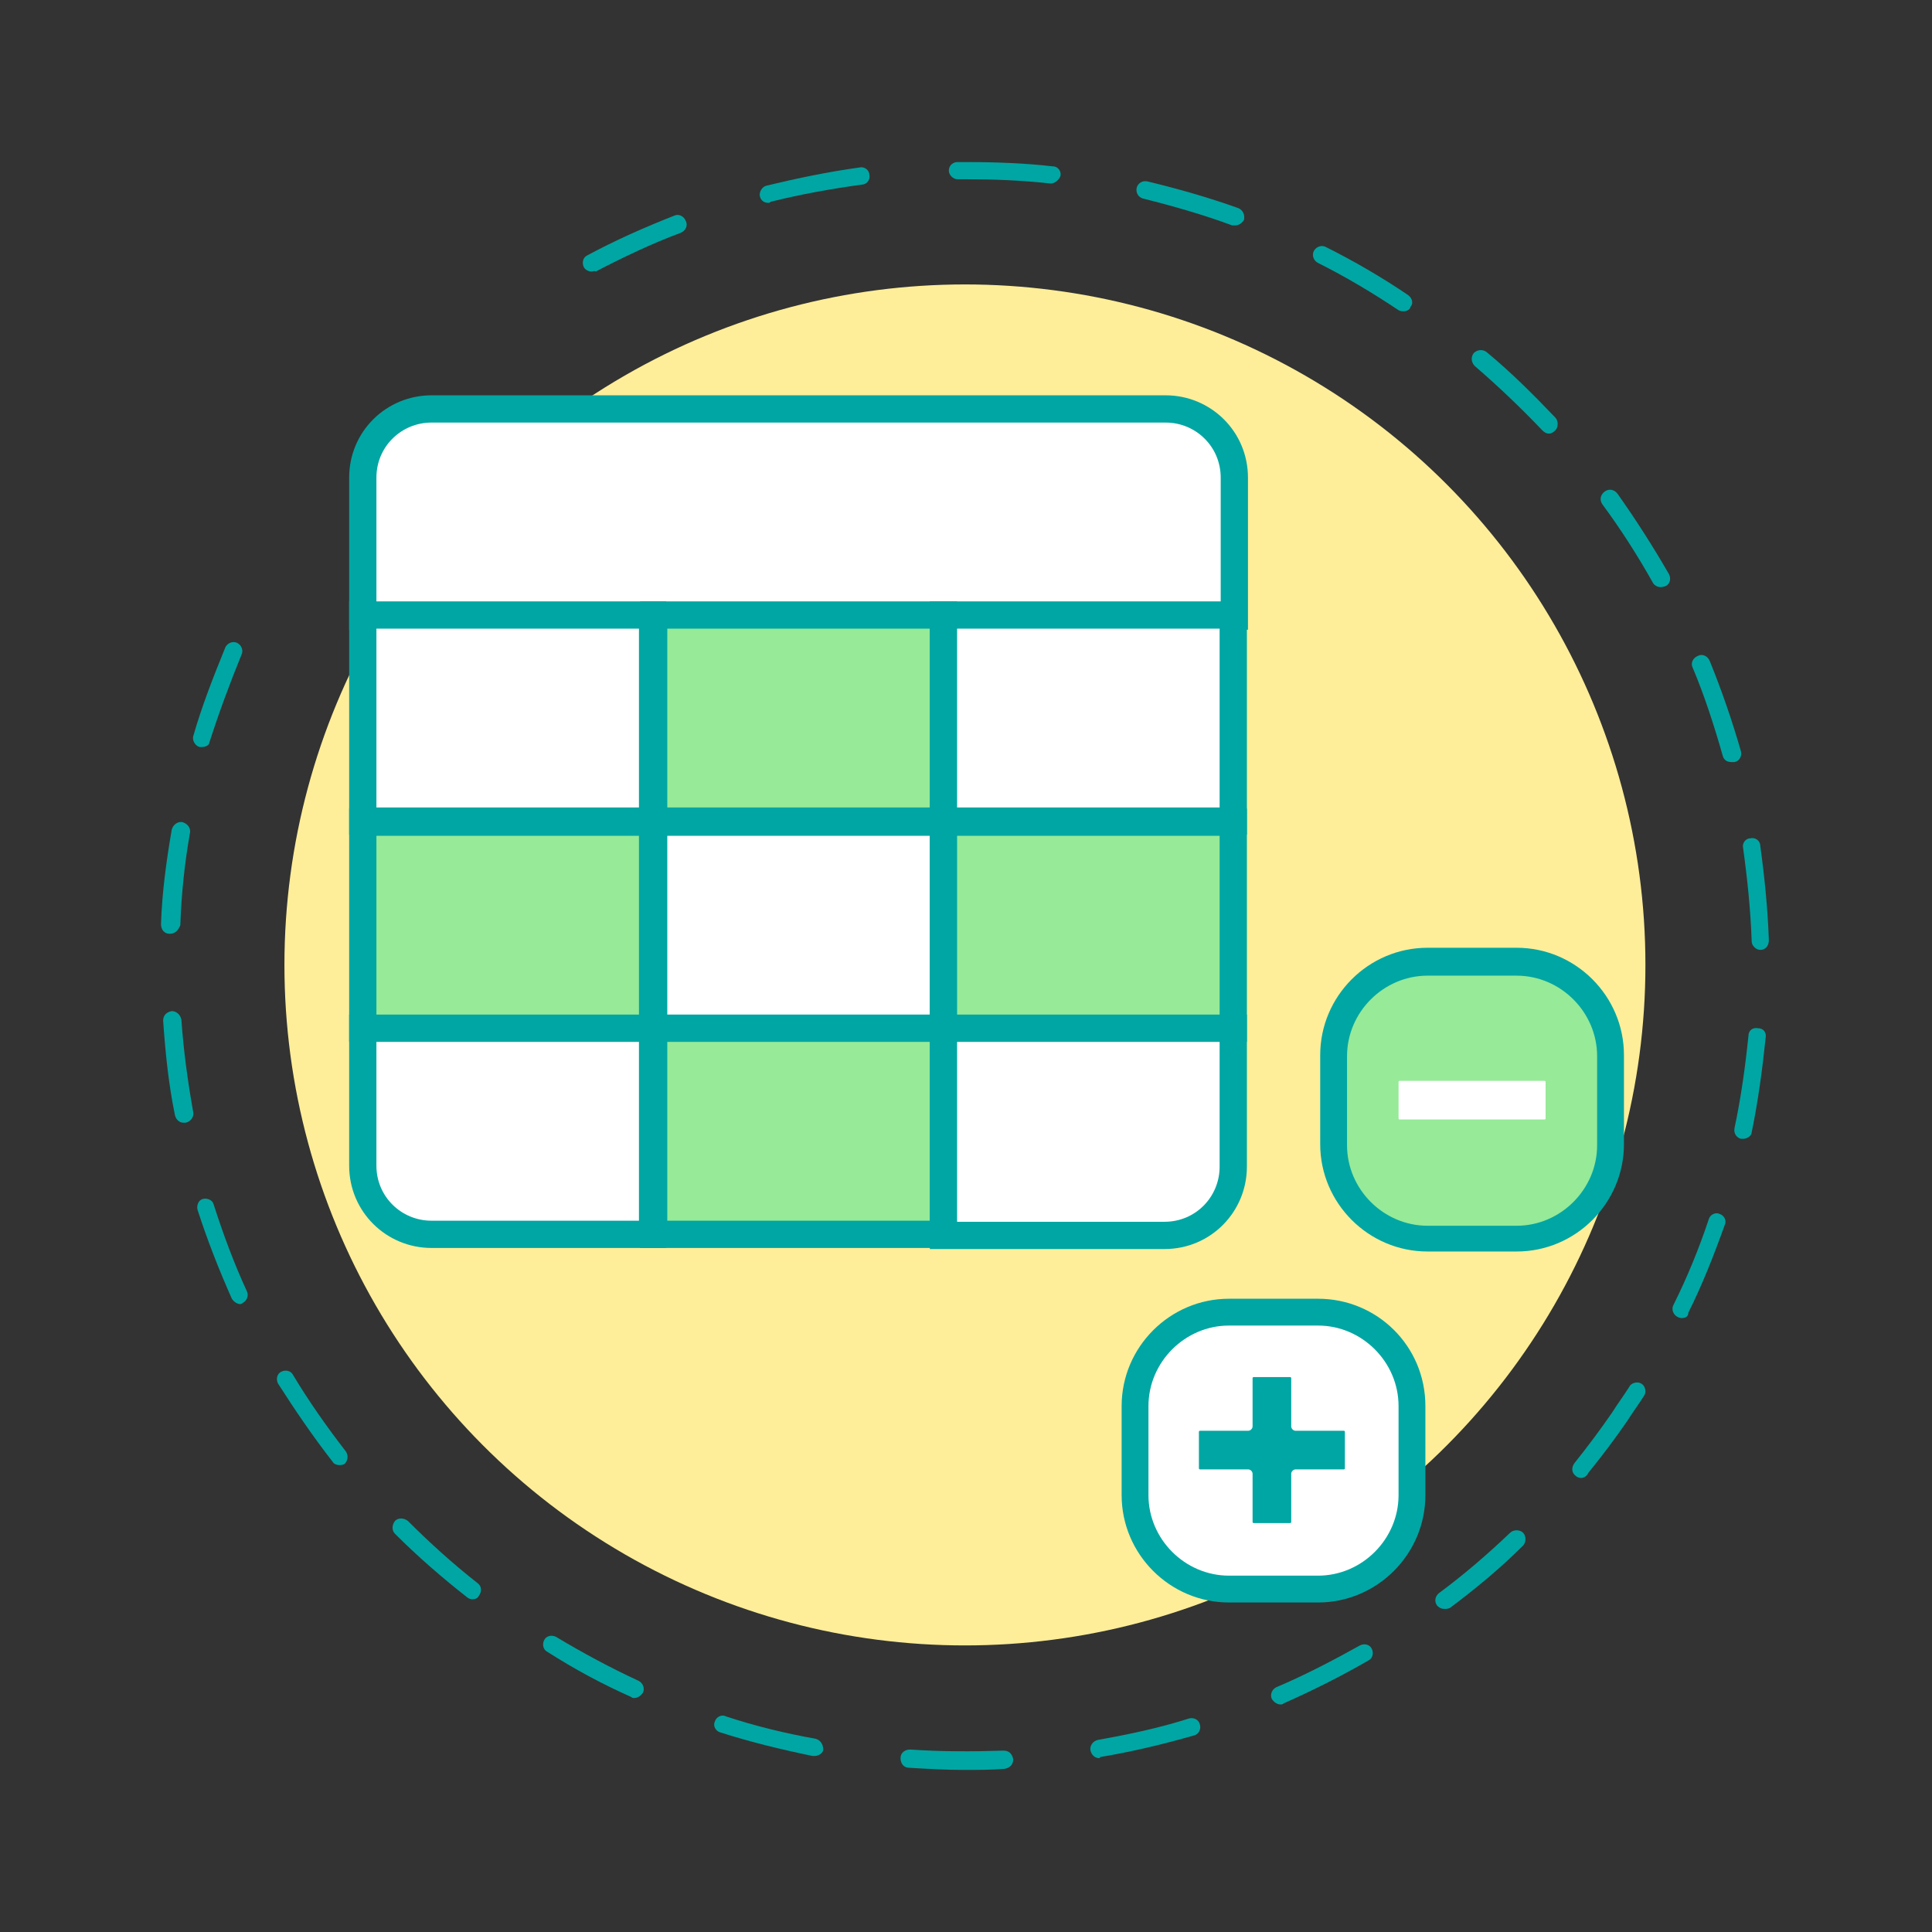 <?xml version="1.0" encoding="utf-8"?>
<!-- Generator: Adobe Illustrator 26.3.1, SVG Export Plug-In . SVG Version: 6.00 Build 0)  -->
<svg version="1.1" xmlns="http://www.w3.org/2000/svg" xmlns:xlink="http://www.w3.org/1999/xlink" x="0px" y="0px"
	 viewBox="0 0 180 180" style="enable-background:new 0 0 180 180;" xml:space="preserve">
<rect x="0" y="0" width="180" height="180" fill="#333333" stroke="none"/>
<style type="text/css">
	.st0{fill:#FFEE99;}
	.st1{fill:#00A6A3;}
	.st2{fill:#96EA98;}
	.st3{fill:#FFFFFF;}
	.st4{fill:#FFFFFF;stroke:#1FA03B;stroke-width:2.023;stroke-miterlimit:10;}
	.st5{fill:#96EA98;stroke:#1FA03B;stroke-width:2.023;stroke-miterlimit:10;}
	.st6{fill:none;stroke:#00A6A3;stroke-width:2;stroke-linecap:round;stroke-miterlimit:10;}
	.st7{fill:#FFFFFF;stroke:#00A6A3;stroke-width:2;stroke-linecap:round;stroke-miterlimit:10;}
	.st8{fill:#FFEE99;stroke:#00A6A3;stroke-width:2;stroke-linecap:round;stroke-miterlimit:10;}
	.st9{fill:#96EA98;stroke:#00A6A3;stroke-width:2;stroke-linecap:round;stroke-miterlimit:10;}
	.st10{fill:#96EA98;stroke:#00A6A3;stroke-width:1.575;stroke-miterlimit:10;}
	.st11{fill:#FFEE99;stroke:#00A6A3;stroke-width:1.575;stroke-miterlimit:10;}
	.st12{clip-path:url(#SVGID_00000151526759501420491130000014368002846935078805_);}
	.st13{fill:none;stroke:#00A6A3;stroke-width:2.293;stroke-linecap:round;stroke-miterlimit:10;}
	.st14{fill:none;stroke:#00A6A3;stroke-width:7;stroke-miterlimit:10;}
	.st15{fill:#FFFFFF;stroke:#00A6A3;stroke-width:2.52;stroke-linecap:round;stroke-linejoin:round;stroke-miterlimit:10;}
	.st16{fill:#96EA98;stroke:#00A6A3;stroke-width:2.52;stroke-linecap:round;stroke-linejoin:round;stroke-miterlimit:10;}
	.st17{fill:#96EA98;stroke:#00A6A3;stroke-width:2.52;stroke-miterlimit:10;}
	.st18{fill:#00A6A3;stroke:#00A6A3;stroke-width:0.62;stroke-miterlimit:10;}
	.st19{fill:none;stroke:#00A6A3;stroke-width:2.52;stroke-linecap:round;stroke-linejoin:round;stroke-miterlimit:10;}
	.st20{fill:#F8E897;}
	.st21{fill:#F8E897;stroke:#00A6A3;stroke-width:2.52;stroke-miterlimit:10;}
	.st22{fill:#96EA98;stroke:#00A6A3;stroke-width:2.268;stroke-linecap:round;stroke-linejoin:round;stroke-miterlimit:10;}
	.st23{fill:#F8E897;stroke:#00A6A3;stroke-width:2.268;stroke-linecap:round;stroke-linejoin:round;stroke-miterlimit:10;}
	.st24{fill:#96EA98;stroke:#00A6A3;stroke-width:0.25;stroke-miterlimit:10;}
	.st25{fill:#00A6A3;stroke:#00A6A3;stroke-width:0.25;stroke-miterlimit:10;}
	.st26{fill:#FFFFFF;stroke:#00A6A3;stroke-width:0.25;stroke-miterlimit:10;}
	.st27{fill:none;stroke:#00A6A3;stroke-width:2.5;stroke-linecap:round;stroke-miterlimit:10;}
	.st28{fill:#FFFFFF;stroke:#00A6A3;stroke-width:2.5;stroke-linecap:round;stroke-miterlimit:10;}
	.st29{fill:#FFEE99;stroke:#00A6A3;stroke-width:2.5;stroke-linecap:round;stroke-miterlimit:10;}
	.st30{fill:#96EA98;stroke:#00A6A3;stroke-width:2.5;stroke-linecap:round;stroke-miterlimit:10;}
	.st31{fill:#FFFFFF;stroke:#00A6A3;stroke-width:2.54;stroke-miterlimit:10;}
	.st32{fill:#96EA98;stroke:#00A6A3;stroke-width:2.54;stroke-miterlimit:10;}
	.st33{fill:#FFFFFF;stroke:#00A6A3;stroke-width:0.5;stroke-miterlimit:10;}
	.st34{fill:#00A6A3;stroke:#00A6A3;stroke-width:0.5;stroke-miterlimit:10;}
	.st35{fill:#96EA98;stroke:#00A6A3;stroke-width:0.5;stroke-miterlimit:10;}
	.st36{fill:none;}
	.st37{fill:#00A6A3;stroke:#00A6A3;stroke-miterlimit:10;}
</style>
<g id="レイヤー_3">
</g>
<g id="レイヤー_1">
	<g>
		<g>
			<g>
				<g>
					<g>
						<g>
							<g>
								<circle class="st0" cx="89.9" cy="89.9" r="63.4"/>
							</g>
						</g>
					</g>
				</g>
			</g>
		</g>
		<g>
			<path class="st31" d="M40.2,38.1h68.4c3.5,0,6.4,2.8,6.4,6.4v12.9H33.8V44.5C33.8,40.9,36.7,38.1,40.2,38.1z"/>
			<rect x="33.8" y="57.3" class="st31" width="27" height="19.2"/>
			<rect x="60.9" y="57.3" class="st32" width="27" height="19.2"/>
			<rect x="87.9" y="57.3" class="st31" width="27" height="19.2"/>
			<rect x="33.8" y="76.6" class="st32" width="27" height="19.2"/>
			<rect x="60.9" y="76.6" class="st31" width="27" height="19.2"/>
			<rect x="87.9" y="76.6" class="st32" width="27" height="19.2"/>
			<path class="st31" d="M33.8,95.8h27V115H40.2c-3.5,0-6.4-2.8-6.4-6.4V95.8z"/>
			<rect x="60.9" y="95.8" class="st32" width="27" height="19.2"/>
			<path class="st31" d="M87.9,95.8h27v12.9c0,3.5-2.8,6.4-6.4,6.4H87.9V95.8z"/>
		</g>
		<g>
			<g>
				<path class="st3" d="M114.4,148c-4.8,0-8.7-3.9-8.7-8.7V131c0-4.8,3.9-8.7,8.7-8.7h8.3c4.8,0,8.7,3.9,8.7,8.7v8.3
					c0,4.8-3.9,8.7-8.7,8.7H114.4z"/>
				<path class="st1" d="M122.8,123.5c4.1,0,7.5,3.4,7.5,7.5v8.3c0,4.1-3.4,7.5-7.5,7.5h-8.3c-4.1,0-7.5-3.4-7.5-7.5V131
					c0-4.1,3.4-7.5,7.5-7.5H122.8 M122.8,121h-8.3c-5.5,0-10,4.5-10,10v8.3c0,5.5,4.5,10,10,10h8.3c5.5,0,10-4.5,10-10V131
					C132.8,125.4,128.3,121,122.8,121L122.8,121z"/>
			</g>
			<g>
				<g>
					<g>
						<path class="st1" d="M111.8,133.3c-0.1,0-0.1,0.1-0.1,0.1v3.4c0,0.1,0.1,0.1,0.1,0.1h4.5c0.2,0,0.4,0.2,0.4,0.4v4.5
							c0,0.1,0.1,0.1,0.1,0.1h3.4c0.1,0,0.1-0.1,0.1-0.1v-4.5c0-0.2,0.2-0.4,0.4-0.4h4.5c0.1,0,0.1-0.1,0.1-0.1v-3.4
							c0-0.1-0.1-0.1-0.1-0.1h-4.5c-0.2,0-0.4-0.2-0.4-0.4v-4.5c0-0.1-0.1-0.1-0.1-0.1h-3.4c-0.1,0-0.1,0.1-0.1,0.1v4.5
							c0,0.2-0.2,0.4-0.4,0.4H111.8z"/>
					</g>
				</g>
			</g>
		</g>
		<g>
			<g>
				<path class="st2" d="M133,115.4c-4.8,0-8.7-3.9-8.7-8.7v-8.3c0-4.8,3.9-8.7,8.7-8.7h8.3c4.8,0,8.7,3.9,8.7,8.7v8.3
					c0,4.8-3.9,8.7-8.7,8.7H133z"/>
				<path class="st1" d="M141.3,90.9c4.1,0,7.5,3.4,7.5,7.5v8.3c0,4.1-3.4,7.5-7.5,7.5H133c-4.1,0-7.5-3.4-7.5-7.5v-8.3
					c0-4.1,3.4-7.5,7.5-7.5H141.3 M141.3,88.3H133c-5.5,0-10,4.5-10,10v8.3c0,5.5,4.5,10,10,10h8.3c5.5,0,10-4.5,10-10v-8.3
					C151.3,92.8,146.8,88.3,141.3,88.3L141.3,88.3z"/>
			</g>
			<g>
				<path class="st3" d="M143.9,100.7h-13.5c-0.1,0-0.1,0.1-0.1,0.1v3.4c0,0.1,0.1,0.1,0.1,0.1h13.5c0.1,0,0.1-0.1,0.1-0.1v-3.4
					C144,100.8,144,100.7,143.9,100.7z"/>
			</g>
		</g>
		<path class="st1" d="M89.8,164.9c-1.7,0-3.4-0.1-5.1-0.2c-0.5,0-0.8-0.4-0.8-0.9c0-0.5,0.4-0.8,0.9-0.8c2.9,0.2,5.8,0.2,8.7,0.1
			c0.5,0,0.8,0.3,0.9,0.8c0,0.5-0.3,0.8-0.8,0.9C92.3,164.9,91.1,164.9,89.8,164.9z"/>
		<path class="st1" d="M102.4,163.8c-0.4,0-0.7-0.3-0.8-0.7c-0.1-0.4,0.2-0.9,0.7-1c2.8-0.5,5.7-1.1,8.5-2c0.4-0.1,0.9,0.1,1,0.6
			c0.1,0.4-0.1,0.9-0.6,1c-2.8,0.8-5.7,1.5-8.7,2C102.5,163.8,102.4,163.8,102.4,163.8z"/>
		<path class="st1" d="M75.9,163.6c-0.1,0-0.1,0-0.2,0c-2.9-0.6-5.8-1.3-8.6-2.2c-0.4-0.1-0.7-0.6-0.5-1c0.1-0.4,0.6-0.7,1-0.5
			c2.7,0.9,5.6,1.6,8.4,2.1c0.4,0.1,0.7,0.5,0.7,1C76.7,163.3,76.3,163.6,75.9,163.6z"/>
		<path class="st1" d="M119.3,158.8c-0.3,0-0.6-0.2-0.8-0.5c-0.2-0.4,0-0.9,0.4-1.1c2.6-1.1,5.3-2.5,7.8-3.9
			c0.4-0.2,0.9-0.1,1.1,0.3c0.2,0.4,0.1,0.9-0.3,1.1c-2.6,1.5-5.2,2.8-7.9,4C119.5,158.8,119.4,158.8,119.3,158.8z"/>
		<path class="st1" d="M59.1,158.2c-0.1,0-0.2,0-0.3-0.1c-2.7-1.2-5.3-2.6-7.8-4.2c-0.4-0.2-0.5-0.7-0.3-1.1
			c0.2-0.4,0.7-0.5,1.1-0.3c2.5,1.5,5.1,2.9,7.7,4.1c0.4,0.2,0.6,0.7,0.4,1.1C59.7,158,59.4,158.2,59.1,158.2z"/>
		<path class="st1" d="M134.6,149.9c-0.3,0-0.5-0.1-0.7-0.3c-0.3-0.4-0.2-0.9,0.2-1.2c2.3-1.7,4.5-3.6,6.6-5.6
			c0.3-0.3,0.9-0.3,1.2,0c0.3,0.3,0.3,0.9,0,1.2c-2.1,2.1-4.4,4-6.8,5.8C134.9,149.9,134.7,149.9,134.6,149.9z"/>
		<path class="st1" d="M44,149c-0.2,0-0.4-0.1-0.5-0.2c-2.3-1.8-4.6-3.8-6.7-5.9c-0.3-0.3-0.3-0.8,0-1.2c0.3-0.3,0.8-0.3,1.2,0
			c2,2,4.2,4,6.5,5.8c0.4,0.3,0.4,0.8,0.1,1.2C44.5,148.9,44.3,149,44,149z"/>
		<path class="st1" d="M147.3,137.7c-0.2,0-0.4-0.1-0.5-0.2c-0.4-0.3-0.4-0.8-0.1-1.2c1.2-1.5,2.4-3.1,3.5-4.7
			c0.5-0.8,1.1-1.6,1.6-2.4c0.2-0.4,0.8-0.5,1.1-0.3c0.4,0.2,0.5,0.8,0.3,1.1c-0.5,0.8-1.1,1.6-1.6,2.4c-1.1,1.6-2.3,3.2-3.6,4.8
			C147.8,137.6,147.5,137.7,147.3,137.7z"/>
		<path class="st1" d="M31.6,136.5c-0.2,0-0.5-0.1-0.6-0.3c-1.8-2.3-3.5-4.8-5.1-7.3c-0.2-0.4-0.1-0.9,0.3-1.1
			c0.4-0.2,0.9-0.1,1.1,0.3c1.5,2.5,3.2,4.9,4.9,7.1c0.3,0.4,0.2,0.9-0.1,1.2C31.9,136.5,31.7,136.5,31.6,136.5z"/>
		<path class="st1" d="M156.7,122.8c-0.1,0-0.2,0-0.4-0.1c-0.4-0.2-0.6-0.7-0.4-1.1c1.3-2.6,2.4-5.3,3.3-8c0.1-0.4,0.6-0.7,1-0.5
			c0.4,0.1,0.7,0.6,0.5,1c-1,2.8-2.1,5.6-3.4,8.2C157.3,122.6,157.1,122.8,156.7,122.8z"/>
		<path class="st1" d="M22.4,121.5c-0.3,0-0.6-0.2-0.8-0.5c-1.2-2.7-2.3-5.5-3.2-8.3c-0.1-0.4,0.1-0.9,0.5-1c0.4-0.1,0.9,0.1,1,0.5
			c0.9,2.8,1.9,5.5,3.1,8.1c0.2,0.4,0,0.9-0.4,1.1C22.6,121.4,22.5,121.5,22.4,121.5z"/>
		<path class="st1" d="M162.4,106.1c-0.1,0-0.1,0-0.2,0c-0.4-0.1-0.7-0.5-0.6-1c0.6-2.8,1-5.7,1.3-8.6c0-0.5,0.4-0.8,0.9-0.7
			c0.5,0,0.8,0.4,0.7,0.9c-0.3,2.9-0.7,5.9-1.3,8.8C163.2,105.8,162.8,106.1,162.4,106.1z"/>
		<path class="st1" d="M17.1,104.6c-0.4,0-0.7-0.3-0.8-0.7c-0.6-2.9-0.9-5.9-1.1-8.8c0-0.5,0.3-0.8,0.8-0.9c0.4,0,0.8,0.3,0.9,0.8
			c0.2,2.9,0.6,5.8,1.1,8.6c0.1,0.4-0.2,0.9-0.7,1C17.2,104.6,17.1,104.6,17.1,104.6z"/>
		<path class="st1" d="M164,88.5c-0.4,0-0.8-0.4-0.8-0.8c-0.1-2.9-0.4-5.8-0.8-8.7c-0.1-0.4,0.2-0.9,0.7-0.9
			c0.4-0.1,0.9,0.2,0.9,0.7c0.4,2.9,0.7,5.9,0.8,8.8C164.8,88.1,164.5,88.5,164,88.5C164,88.5,164,88.5,164,88.5z"/>
		<path class="st1" d="M15.8,87C15.8,87,15.8,87,15.8,87c-0.5,0-0.8-0.4-0.8-0.9c0.1-3,0.5-5.9,1-8.8c0.1-0.4,0.5-0.8,1-0.7
			c0.4,0.1,0.8,0.5,0.7,1c-0.5,2.8-0.8,5.7-0.9,8.6C16.6,86.7,16.3,87,15.8,87z"/>
		<path class="st1" d="M161.3,71c-0.4,0-0.7-0.2-0.8-0.6c-0.8-2.8-1.7-5.6-2.8-8.2c-0.2-0.4,0-0.9,0.5-1.1c0.4-0.2,0.9,0,1.1,0.5
			c1.1,2.7,2.1,5.6,2.9,8.4c0.1,0.4-0.1,0.9-0.6,1C161.5,71,161.4,71,161.3,71z"/>
		<path class="st1" d="M18.8,69.6c-0.1,0-0.2,0-0.2,0c-0.4-0.1-0.7-0.6-0.6-1c0.8-2.8,1.9-5.6,3-8.3c0.2-0.4,0.7-0.6,1.1-0.4
			c0.4,0.2,0.6,0.7,0.4,1.1c-1.1,2.7-2.1,5.4-3,8.2C19.5,69.4,19.2,69.6,18.8,69.6z"/>
		<path class="st1" d="M154.7,54.7c-0.3,0-0.6-0.2-0.7-0.4c-1.4-2.5-3-5-4.7-7.3c-0.3-0.4-0.2-0.9,0.2-1.2c0.4-0.3,0.9-0.2,1.2,0.2
			c1.7,2.4,3.3,4.9,4.8,7.5c0.2,0.4,0.1,0.9-0.3,1.1C154.9,54.7,154.8,54.7,154.7,54.7z"/>
		<path class="st1" d="M144.3,40.4c-0.2,0-0.4-0.1-0.6-0.3c-2-2.1-4.1-4.1-6.3-6c-0.3-0.3-0.4-0.8-0.1-1.2c0.3-0.3,0.8-0.4,1.2-0.1
			c2.3,1.9,4.4,4,6.4,6.1c0.3,0.3,0.3,0.9,0,1.2C144.7,40.3,144.5,40.4,144.3,40.4z"/>
		<path class="st1" d="M130.8,29c-0.2,0-0.3,0-0.5-0.1c-2.4-1.6-4.9-3.1-7.5-4.4c-0.4-0.2-0.6-0.7-0.4-1.1c0.2-0.4,0.7-0.6,1.1-0.4
			c2.6,1.3,5.2,2.8,7.7,4.5c0.4,0.3,0.5,0.8,0.2,1.1C131.4,28.8,131.1,29,130.8,29z"/>
		<path class="st1" d="M55.1,25.3c-0.3,0-0.6-0.2-0.7-0.4c-0.2-0.4-0.1-0.9,0.3-1.1c2.6-1.4,5.3-2.6,8.1-3.7c0.4-0.2,0.9,0,1.1,0.5
			c0.2,0.4,0,0.9-0.5,1.1c-2.7,1-5.4,2.3-7.9,3.6C55.4,25.2,55.3,25.3,55.1,25.3z"/>
		<path class="st1" d="M115.1,21c-0.1,0-0.2,0-0.3,0c-2.7-1-5.5-1.8-8.3-2.5c-0.4-0.1-0.7-0.5-0.6-1c0.1-0.4,0.5-0.7,1-0.6
			c2.9,0.7,5.7,1.5,8.5,2.5c0.4,0.2,0.6,0.6,0.5,1.1C115.7,20.8,115.4,21,115.1,21z"/>
		<path class="st1" d="M71.6,18.9c-0.4,0-0.7-0.2-0.8-0.6c-0.1-0.4,0.2-0.9,0.6-1c2.9-0.7,5.8-1.3,8.7-1.7c0.5-0.1,0.9,0.3,0.9,0.7
			c0.1,0.5-0.3,0.9-0.7,0.9c-2.9,0.4-5.7,0.9-8.5,1.6C71.7,18.9,71.7,18.9,71.6,18.9z"/>
		<path class="st1" d="M97.9,17.1C97.8,17.1,97.8,17.1,97.9,17.1c-2.7-0.3-5.3-0.4-7.9-0.4l-0.8,0c-0.4,0-0.8-0.4-0.8-0.8
			c0-0.5,0.4-0.8,0.8-0.8l0.9,0c2.7,0,5.4,0.1,8,0.4c0.5,0,0.8,0.5,0.7,0.9C98.7,16.7,98.3,17.1,97.9,17.1z"/>
	</g>
</g>
<g id="レイヤー_2">
</g>
</svg>
